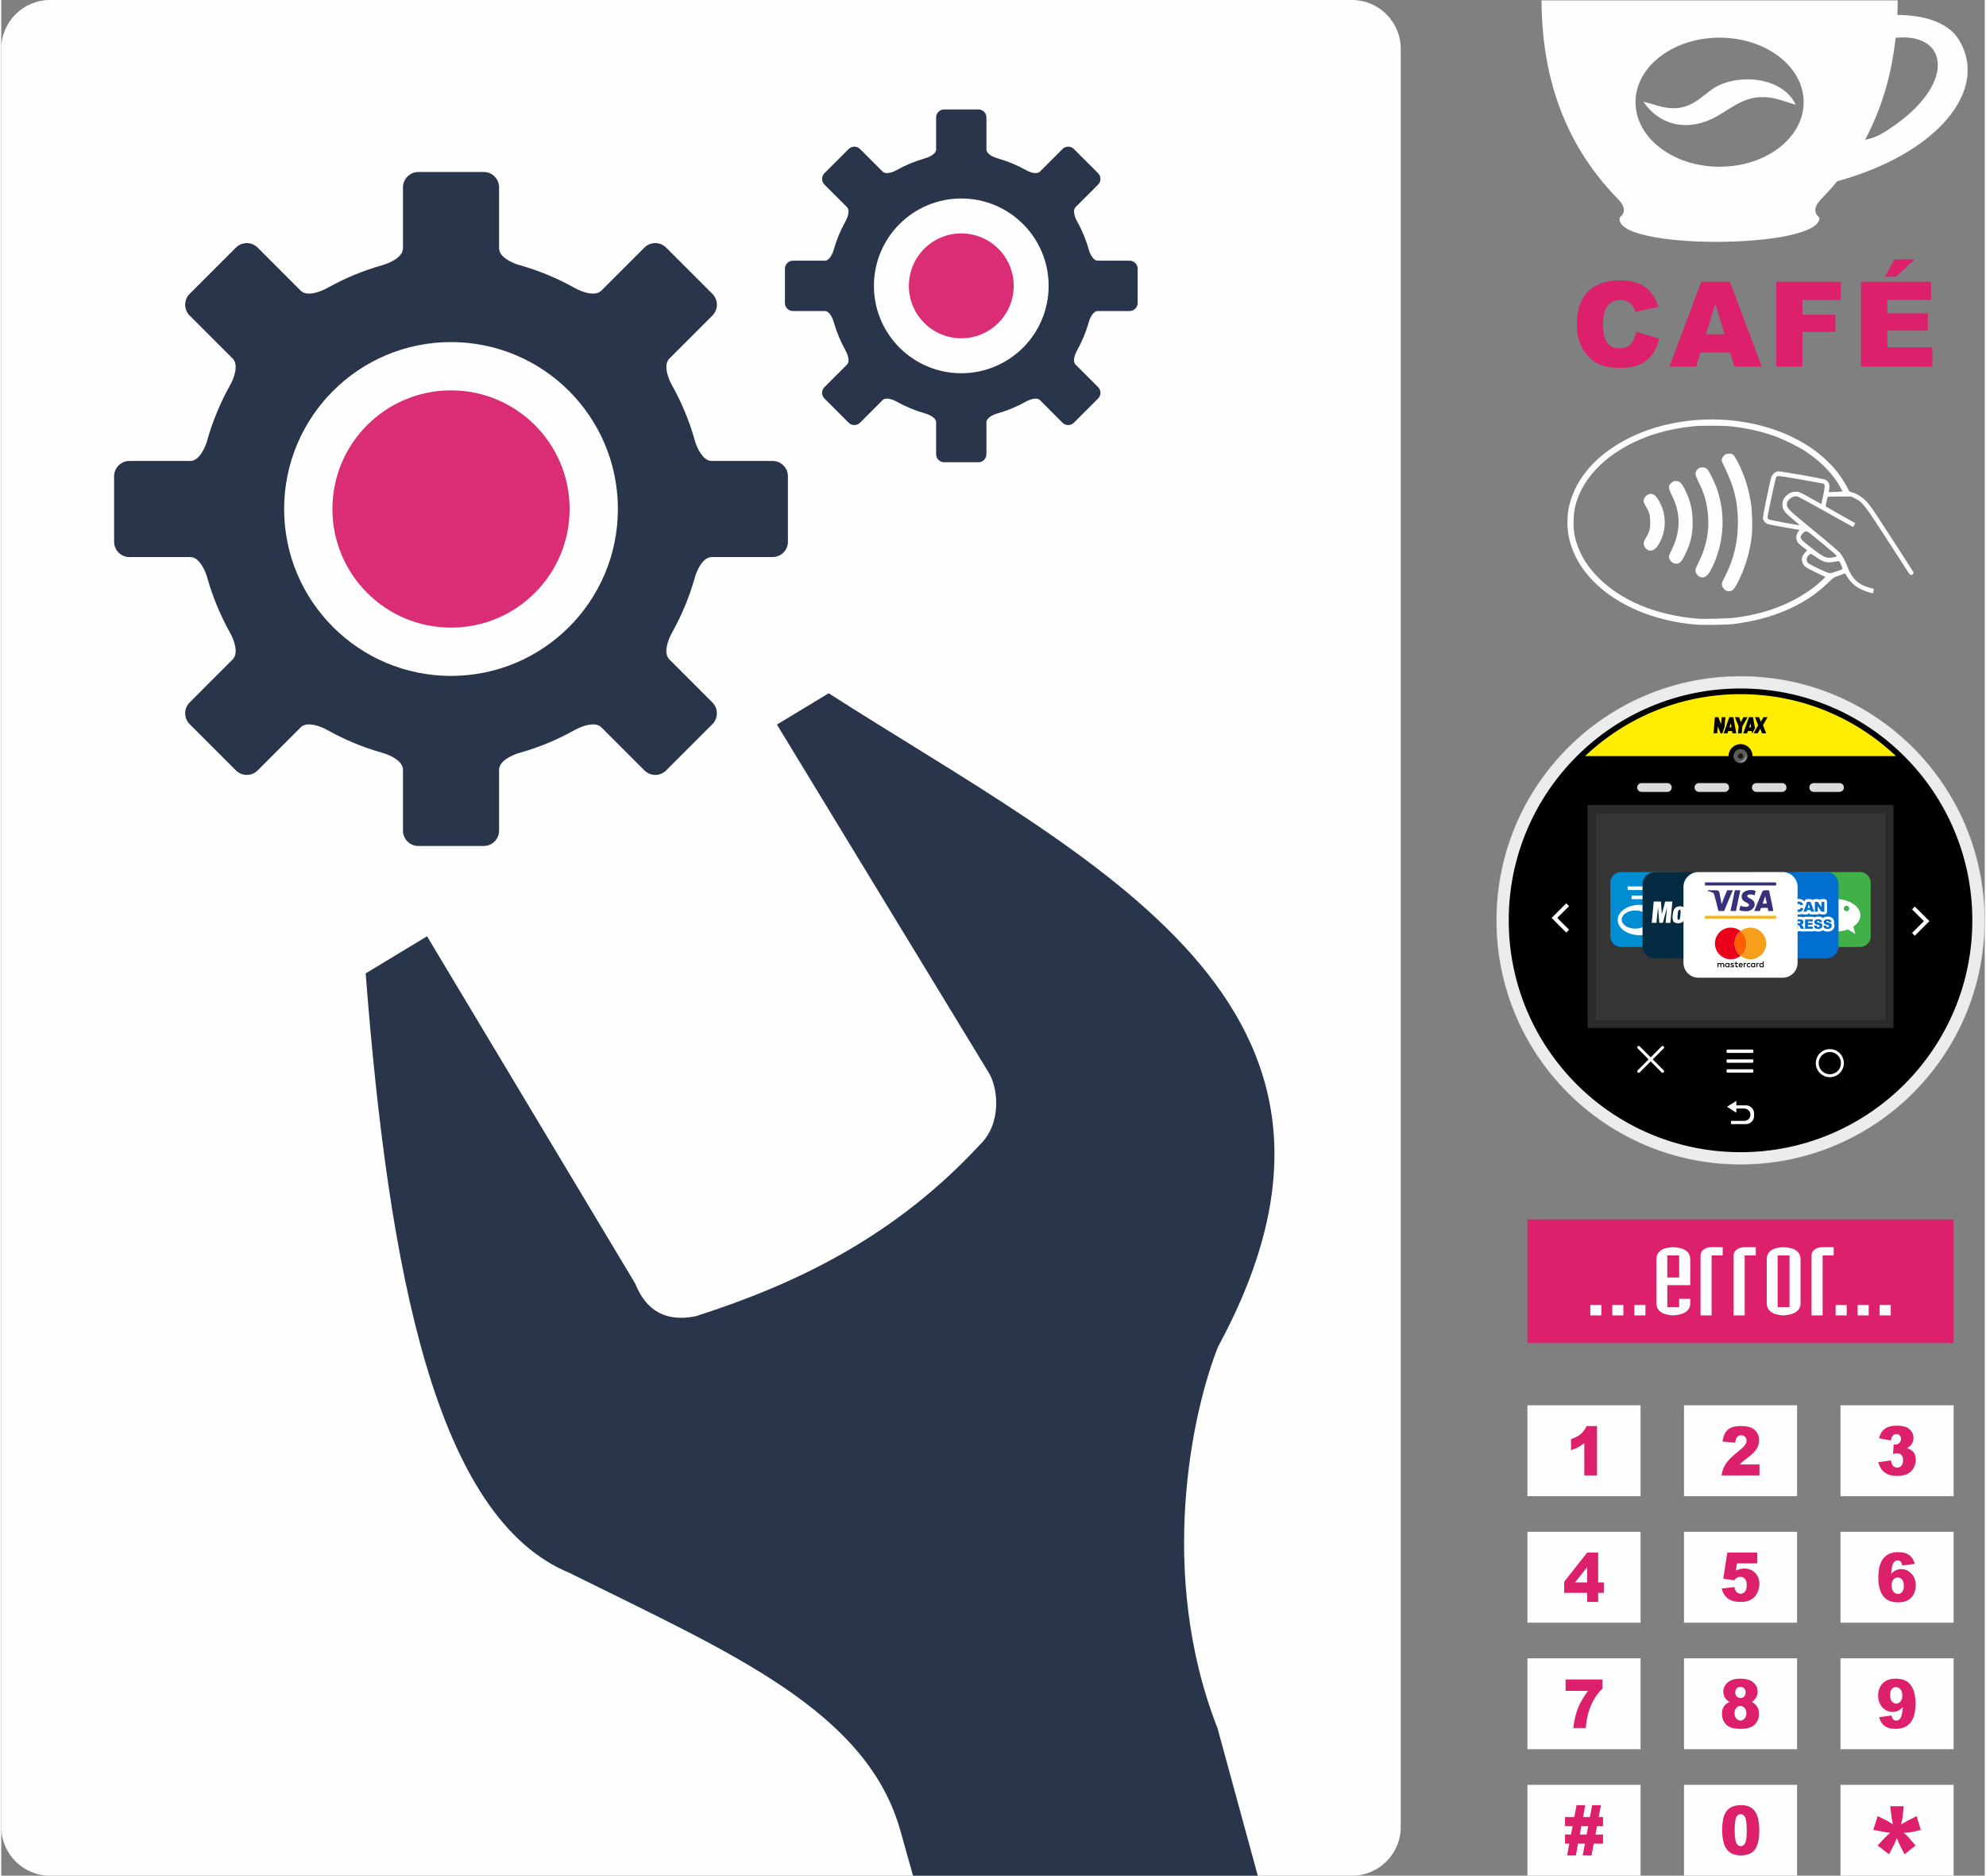 <?xml version="1.0" encoding="UTF-8"?>
<!DOCTYPE svg PUBLIC "-//W3C//DTD SVG 1.1//EN" "http://www.w3.org/Graphics/SVG/1.1/DTD/svg11.dtd">
<!-- Creator: CorelDRAW 2018 (64-Bit Version d’évaluation) -->
<svg xmlns="http://www.w3.org/2000/svg" xml:space="preserve" width="574px" height="542px" version="1.1" style="shape-rendering:geometricPrecision; text-rendering:geometricPrecision; image-rendering:optimizeQuality; fill-rule:evenodd; clip-rule:evenodd"
viewBox="0 0 579.32 547.72"
 xmlns:xlink="http://www.w3.org/1999/xlink">
 <rect x="0" y="0" width="579.32" height="547.72" fill="#808080" stroke="none"/>
 <defs>
  <style type="text/css">
   <![CDATA[
    .str1 {stroke:#2B2A29;stroke-width:2.39;stroke-miterlimit:22.926}
    .str0 {stroke:#BDBDBD;stroke-width:0.2;stroke-miterlimit:22.926}
    .fil0 {fill:none}
    .fil1 {fill:#FEFEFE}
    .fil9 {fill:black}
    .fil13 {fill:#008DD2}
    .fil17 {fill:#016FD0}
    .fil16 {fill:#052B43}
    .fil21 {fill:#1C1B17}
    .fil2 {fill:#28354A}
    .fil3 {fill:#28354A}
    .fil11 {fill:#363636}
    .fil25 {fill:#37307A}
    .fil15 {fill:#41B049}
    .fil20 {fill:#5B5B5B}
    .fil12 {fill:#D9DADA}
    .fil4 {fill:#DB2D75}
    .fil5 {fill:#DC206C}
    .fil23 {fill:#EB001B}
    .fil8 {fill:#EBECEC}
    .fil24 {fill:#F79E1B}
    .fil26 {fill:#F7B616}
    .fil22 {fill:#FF5F00}
    .fil14 {fill:white}
    .fil10 {fill:#FFED00}
    .fil6 {fill:#FEFEFE;fill-rule:nonzero}
    .fil19 {fill:#016FD0;fill-rule:nonzero}
    .fil7 {fill:#DC206C;fill-rule:nonzero}
    .fil18 {fill:white;fill-rule:nonzero}
   ]]>
  </style>
   <clipPath id="id0">
    <path d="M14.22 0l380.31 0c7.82,0 14.22,6.4 14.22,14.22l0 519.29c0,7.82 -6.4,14.21 -14.22,14.21l-380.31 0c-7.82,0 -14.22,-6.39 -14.22,-14.21l0 -519.29c0,-7.82 6.4,-14.22 14.22,-14.22z"/>
   </clipPath>
    <clipPath id="id1">
     <path d="M508 202.7c36.47,0 66.04,29.57 66.04,66.05 0,36.47 -29.57,66.04 -66.04,66.04 -36.48,0 -66.05,-29.57 -66.05,-66.04 0,-36.48 29.57,-66.05 66.05,-66.05z"/>
    </clipPath>
 </defs>
 <g id="Plan_x0020_1">
  <path class="fil0" d="M14.22 0l380.31 0c7.82,0 14.22,6.4 14.22,14.22l0 519.29c0,7.82 -6.4,14.21 -14.22,14.21l-380.31 0c-7.82,0 -14.22,-6.39 -14.22,-14.21l0 -519.29c0,-7.82 6.4,-14.22 14.22,-14.22z"/>
  <path id="1" class="fil1" d="M14.22 0l380.31 0c7.82,0 14.22,6.4 14.22,14.22l0 519.29c0,7.82 -6.4,14.21 -14.22,14.21l-380.31 0c-7.82,0 -14.22,-6.39 -14.22,-14.21l0 -519.29c0,-7.82 6.4,-14.22 14.22,-14.22z"/>
  <g style="clip-path:url(#id0)">
   <g id="_2090353542656">
    <path id="2" class="fil2" d="M241.66 202.44l-15.11 9.14 61.98 101.84c2.64,4.48 3.72,14.76 -2.78,20.94 -24.69,26.61 -53.18,40.48 -82.96,50 -8.52,1.72 -14.39,-1.46 -17.62,-9.52l-60.81 -101.44 -17.93 10.84c6.74,87.1 20.4,159.06 59.63,175.1 46.57,23.17 87.22,40.15 96.76,75.98l43.26 153.92c35.26,3.05 64.76,-10.31 89.06,-38.48l-39.9 -146.09c-17.72,-45.19 -7.38,-92.6 0.18,-111.48 54.21,-99.92 -36.53,-141.32 -113.76,-190.75z"/>
    <path class="fil3" d="M151.52 77.46c5.6,1.59 10.93,3.82 15.91,6.6l0.01 -0.01c2.02,1.18 6.01,2.64 7.82,0.83l12.6 -12.59c1.74,-1.74 4.58,-1.74 6.32,0l6.76 6.76 6.77 6.77c1.74,1.73 1.74,4.58 0,6.32l-12.6 12.59c-1.81,1.81 -0.34,5.81 0.83,7.83l-0.01 0c2.79,4.98 5.02,10.31 6.6,15.92l0 0c0.6,2.25 2.39,6.12 4.95,6.12l17.81 0c2.46,0 4.47,2.01 4.47,4.47l0 9.56 0 9.57c0,2.46 -2.01,4.47 -4.47,4.47l-17.81 0c-2.56,0 -4.35,3.86 -4.95,6.12l0 0c-1.58,5.6 -3.81,10.93 -6.6,15.91l0.01 0.01c-1.17,2.02 -2.64,6.01 -0.83,7.82l12.6 12.6c1.74,1.74 1.74,4.58 0,6.32l-6.77 6.76 -6.76 6.77c-1.74,1.73 -4.58,1.73 -6.32,0l-12.6 -12.6c-1.81,-1.81 -5.8,-0.34 -7.82,0.83l-0.01 -0.01c-4.98,2.79 -10.31,5.02 -15.91,6.6l0 0c-2.26,0.6 -6.12,2.4 -6.12,4.95l0 17.81c0,2.46 -2.01,4.47 -4.47,4.47l-9.57 0 -9.56 0c-2.46,0 -4.47,-2.01 -4.47,-4.47l0 -17.81c0,-2.55 -3.86,-4.35 -6.12,-4.95l0 0c-5.61,-1.58 -10.94,-3.81 -15.92,-6.6l0 0.01c-2.02,-1.17 -6.02,-2.64 -7.83,-0.83l-12.59 12.6c-1.74,1.73 -4.58,1.73 -6.32,0l-6.77 -6.77 -6.76 -6.76c-1.74,-1.74 -1.74,-4.58 0,-6.32l12.59 -12.6c1.81,-1.81 0.35,-5.8 -0.82,-7.82l0 -0.01c-2.78,-4.98 -5.01,-10.31 -6.6,-15.91l0 0c-0.6,-2.26 -2.39,-6.12 -4.95,-6.12l-17.81 0c-2.46,0 -4.47,-2.01 -4.47,-4.47l0 -9.57 0 -9.56c0,-2.46 2.01,-4.47 4.47,-4.47l17.81 0c2.56,0 4.35,-3.87 4.95,-6.12l0 0c1.59,-5.61 3.82,-10.94 6.6,-15.92l0 0c1.17,-2.02 2.63,-6.02 0.82,-7.83l-12.59 -12.59c-1.74,-1.74 -1.74,-4.59 0,-6.32l6.76 -6.77 6.77 -6.76c1.74,-1.74 4.58,-1.74 6.32,0l12.59 12.59c1.81,1.81 5.81,0.35 7.83,-0.83l0 0.01c4.98,-2.78 10.31,-5.01 15.92,-6.6l0 0c2.26,-0.6 6.12,-2.39 6.12,-4.95l0 -17.81c0,-2.46 2.01,-4.47 4.47,-4.47l9.56 0 9.57 0c2.46,0 4.47,2.01 4.47,4.47l0 17.81c0,2.56 3.86,4.35 6.12,4.95l0 0zm-20.16 22.43c26.92,0 48.74,21.82 48.74,48.74 0,26.92 -21.82,48.74 -48.74,48.74 -26.92,0 -48.74,-21.82 -48.74,-48.74 0,-26.92 21.82,-48.74 48.74,-48.74z"/>
    <path class="fil3" d="M290.95 46.22c2.93,0.83 5.72,1.99 8.33,3.45l0 0c1.06,0.61 3.15,1.38 4.1,0.43l6.59 -6.59c0.91,-0.91 2.4,-0.91 3.31,0l3.54 3.54 3.54 3.54c0.91,0.91 0.91,2.4 0,3.31l-6.59 6.59c-0.95,0.95 -0.18,3.04 0.43,4.1l0 0c1.46,2.61 2.62,5.4 3.45,8.33l0 0c0.32,1.18 1.26,3.21 2.59,3.2l9.33 0c1.29,0 2.34,1.06 2.34,2.34l0 5.01 0 5.01c0,1.29 -1.05,2.34 -2.34,2.34l-9.33 0c-1.33,0 -2.27,2.02 -2.59,3.2l0 0c-0.83,2.94 -1.99,5.73 -3.45,8.33l0 0.01c-0.61,1.05 -1.38,3.15 -0.43,4.09l6.59 6.6c0.91,0.91 0.91,2.4 0,3.31l-3.54 3.54 -3.54 3.54c-0.91,0.91 -2.4,0.91 -3.31,0l-6.59 -6.6c-0.95,-0.94 -3.04,-0.18 -4.1,0.44l0 -0.01c-2.61,1.46 -5.4,2.63 -8.33,3.46l0 0c-1.18,0.31 -3.21,1.25 -3.21,2.59l0 9.32c0,1.29 -1.05,2.34 -2.34,2.34l-5 0 -5.01 0c-1.29,0 -2.34,-1.05 -2.34,-2.34l0 -9.32c0,-1.34 -2.02,-2.28 -3.2,-2.59l0 0c-2.94,-0.83 -5.73,-2 -8.33,-3.46l-0.01 0.01c-1.05,-0.62 -3.15,-1.38 -4.09,-0.44l-6.6 6.6c-0.91,0.91 -2.4,0.91 -3.31,0l-3.54 -3.54 -3.54 -3.54c-0.91,-0.91 -0.91,-2.4 0,-3.31l6.6 -6.6c0.94,-0.94 0.18,-3.04 -0.44,-4.09l0.01 -0.01c-1.46,-2.6 -2.63,-5.39 -3.46,-8.33l0 0c-0.31,-1.18 -1.25,-3.2 -2.59,-3.2l-9.32 0c-1.29,0 -2.34,-1.05 -2.34,-2.34l0 -5.01 0 -5.01c0,-1.28 1.05,-2.34 2.34,-2.34l9.32 0c1.34,0.01 2.28,-2.02 2.59,-3.2l0 0c0.83,-2.93 2,-5.72 3.46,-8.33l-0.01 0c0.62,-1.06 1.38,-3.15 0.44,-4.1l-6.6 -6.59c-0.91,-0.91 -0.91,-2.4 0,-3.31l3.54 -3.54 3.54 -3.54c0.91,-0.91 2.4,-0.91 3.31,0l6.6 6.59c0.94,0.95 3.04,0.18 4.09,-0.43l0.01 0c2.6,-1.46 5.39,-2.62 8.33,-3.45l0 -0.01c1.18,-0.31 3.2,-1.25 3.2,-2.58l0 -9.33c0,-1.29 1.05,-2.34 2.34,-2.34l5.01 0 5 0c1.29,0 2.34,1.05 2.34,2.34l0 9.33c0,1.33 2.03,2.27 3.21,2.58l0 0.01zm-10.55 11.74c14.09,0 25.51,11.42 25.51,25.51 0,14.09 -11.42,25.52 -25.51,25.52 -14.09,0 -25.52,-11.43 -25.52,-25.52 0,-14.09 11.43,-25.51 25.52,-25.51z"/>
    <circle class="fil4" cx="131.36" cy="148.63" r="34.64"/>
    <circle class="fil4" cx="280.4" cy="83.47" r="15.31"/>
   </g>
  </g>
  <g id="_2090353543936">
   <rect class="fil5" x="445.76" y="356.1" width="124.46" height="36.08"/>
   <path class="fil6" d="M467.35 384.11l-3.23 0 0 -3.03 3.23 0 0 3.03zm6.43 0l-3.23 0 0 -3.03 3.23 0 0 3.03zm6.44 0l-3.24 0 0 -3.03 3.24 0 0 3.03zm13.09 -3.64c0,2.24 -1.7,3.45 -5.08,3.64 -3.21,-0.19 -4.81,-1.4 -4.81,-3.63l0 -12.68c0,-2.27 1.6,-3.47 4.81,-3.62 3.38,0.12 5.08,1.33 5.08,3.63l0 7.46 -6.7 0 0 6.41 3.46 0 0 -2.42 3.24 0 0 1.21zm-3.24 -7.42l0 -6.45 -3.46 0 0 6.45 3.46 0zm12.71 -6.45l-3.23 0 0 17.51 -3.23 0 0 -17.51c0,-0.78 0.36,-1.4 1.1,-1.86 0.62,-0.38 1.32,-0.56 2.13,-0.56l3.23 0 0 2.42zm9.67 0l-3.24 0 0 17.51 -3.23 0 0 -17.51c0,-0.78 0.37,-1.4 1.11,-1.86 0.62,-0.38 1.32,-0.56 2.12,-0.56l3.24 0 0 2.42zm13.08 13.88c0,2.23 -1.69,3.44 -5.07,3.63 -3.21,-0.19 -4.81,-1.4 -4.81,-3.63l0 -12.68c0,-2.27 1.6,-3.47 4.81,-3.62 3.38,0.12 5.07,1.33 5.07,3.62l0 12.68zm-3.23 1.2l0 -15.08 -3.46 0 0 15.08 3.46 0zm12.9 -15.08l-3.23 0 0 17.51 -3.24 0 0 -17.51c0,-0.78 0.37,-1.4 1.11,-1.86 0.62,-0.38 1.32,-0.56 2.13,-0.56l3.23 0 0 2.42zm3.8 17.51l-3.23 0 0 -3.03 3.23 0 0 3.03zm6.43 0l-3.23 0 0 -3.03 3.23 0 0 3.03zm6.44 0l-3.24 0 0 -3.03 3.24 0 0 3.03z"/>
   <g>
    <polygon class="fil1" points="445.76,410.36 478.8,410.36 478.8,436.9 445.76,436.9 "/>
    <polygon class="fil1" points="491.48,410.36 524.51,410.36 524.51,436.9 491.48,436.9 "/>
    <polygon class="fil1" points="537.19,410.36 570.23,410.36 570.23,436.9 537.19,436.9 "/>
   </g>
   <g>
    <polygon class="fil1" points="445.76,447.3 478.8,447.3 478.8,473.84 445.76,473.84 "/>
    <polygon class="fil1" points="491.48,447.3 524.51,447.3 524.51,473.84 491.48,473.84 "/>
    <polygon class="fil1" points="537.19,447.3 570.23,447.3 570.23,473.84 537.19,473.84 "/>
   </g>
   <g>
    <polygon class="fil1" points="445.76,484.24 478.8,484.24 478.8,510.78 445.76,510.78 "/>
    <polygon class="fil1" points="491.48,484.24 524.51,484.24 524.51,510.78 491.48,510.78 "/>
    <polygon class="fil1" points="537.19,484.24 570.23,484.24 570.23,510.78 537.19,510.78 "/>
   </g>
   <g>
    <polygon class="fil1" points="445.76,521.18 478.8,521.18 478.8,547.72 445.76,547.72 "/>
    <polygon class="fil1" points="491.48,521.18 524.51,521.18 524.51,547.72 491.48,547.72 "/>
    <polygon class="fil1" points="537.19,521.18 570.23,521.18 570.23,547.72 537.19,547.72 "/>
   </g>
   <path class="fil7" d="M466.08 416.42l0 14.42 -3.72 0 0 -9.43c-0.6,0.48 -1.19,0.88 -1.75,1.18 -0.57,0.3 -1.28,0.59 -2.12,0.86l0 -3.21c1.25,-0.43 2.22,-0.95 2.92,-1.56 0.69,-0.61 1.23,-1.36 1.63,-2.26l3.04 0z"/>
   <path class="fil7" d="M513.53 430.84l-11.07 0c0.13,-1.17 0.52,-2.26 1.16,-3.29 0.64,-1.03 1.84,-2.25 3.61,-3.65 1.08,-0.85 1.77,-1.5 2.08,-1.95 0.3,-0.45 0.45,-0.87 0.45,-1.27 0,-0.43 -0.15,-0.8 -0.44,-1.11 -0.3,-0.3 -0.68,-0.46 -1.13,-0.46 -0.47,0 -0.86,0.16 -1.16,0.48 -0.3,0.32 -0.5,0.88 -0.6,1.68l-3.69 -0.32c0.15,-1.11 0.41,-1.97 0.8,-2.6 0.38,-0.62 0.93,-1.1 1.63,-1.43 0.7,-0.33 1.68,-0.5 2.92,-0.5 1.29,0 2.3,0.16 3.02,0.48 0.72,0.31 1.29,0.79 1.7,1.45 0.41,0.66 0.62,1.39 0.62,2.2 0,0.86 -0.24,1.69 -0.71,2.48 -0.47,0.78 -1.33,1.65 -2.58,2.59 -0.75,0.55 -1.24,0.93 -1.49,1.15 -0.25,0.22 -0.54,0.51 -0.88,0.86l5.76 0 0 3.21z"/>
   <path class="fil7" d="M551.92 420.64l-3.48 -0.66c0.29,-1.19 0.84,-2.1 1.67,-2.73 0.82,-0.63 1.98,-0.95 3.48,-0.95 1.73,0 2.98,0.34 3.75,1.04 0.77,0.68 1.16,1.55 1.16,2.6 0,0.61 -0.16,1.16 -0.47,1.66 -0.31,0.49 -0.78,0.93 -1.41,1.3 0.51,0.13 0.9,0.29 1.17,0.48 0.44,0.29 0.78,0.67 1.02,1.14 0.25,0.48 0.37,1.04 0.37,1.7 0,0.82 -0.2,1.62 -0.6,2.37 -0.41,0.76 -0.99,1.34 -1.75,1.75 -0.76,0.41 -1.75,0.62 -2.99,0.62 -1.21,0 -2.16,-0.15 -2.85,-0.46 -0.7,-0.3 -1.27,-0.74 -1.72,-1.33 -0.45,-0.58 -0.8,-1.32 -1.04,-2.2l3.69 -0.53c0.15,0.8 0.37,1.35 0.67,1.66 0.31,0.31 0.69,0.46 1.16,0.46 0.49,0 0.9,-0.19 1.24,-0.58 0.32,-0.39 0.49,-0.9 0.49,-1.55 0,-0.66 -0.16,-1.16 -0.48,-1.53 -0.31,-0.36 -0.74,-0.54 -1.28,-0.54 -0.29,0 -0.69,0.08 -1.19,0.23l0.19 -2.81c0.2,0.03 0.36,0.05 0.47,0.05 0.48,0 0.88,-0.17 1.2,-0.49 0.31,-0.33 0.48,-0.72 0.48,-1.17 0,-0.43 -0.12,-0.77 -0.36,-1.03 -0.24,-0.25 -0.57,-0.38 -0.99,-0.38 -0.43,0 -0.78,0.14 -1.05,0.42 -0.27,0.27 -0.45,0.76 -0.55,1.46z"/>
   <path class="fil7" d="M463.2 465.13l-6.71 0 0 -3.24 6.71 -8.53 3.21 0 0 8.72 1.66 0 0 3.05 -1.66 0 0 2.65 -3.21 0 0 -2.65zm0 -3.05l0 -4.48 -3.54 4.48 3.54 0z"/>
   <path class="fil7" d="M504.13 453.36l8.75 0 0 3.15 -5.93 0 -0.31 2.12c0.41,-0.2 0.81,-0.36 1.21,-0.46 0.4,-0.1 0.8,-0.15 1.19,-0.15 1.33,0 2.4,0.43 3.23,1.28 0.82,0.86 1.23,1.94 1.23,3.24 0,0.92 -0.21,1.79 -0.63,2.64 -0.43,0.84 -1.03,1.49 -1.81,1.93 -0.78,0.45 -1.78,0.67 -3,0.67 -0.87,0 -1.62,-0.09 -2.25,-0.27 -0.62,-0.17 -1.15,-0.44 -1.59,-0.79 -0.43,-0.35 -0.79,-0.75 -1.06,-1.19 -0.27,-0.45 -0.49,-1 -0.68,-1.67l3.73 -0.44c0.09,0.64 0.3,1.13 0.63,1.47 0.33,0.33 0.73,0.49 1.18,0.49 0.52,0 0.94,-0.21 1.28,-0.62 0.33,-0.42 0.5,-1.04 0.5,-1.86 0,-0.85 -0.17,-1.46 -0.51,-1.86 -0.33,-0.39 -0.78,-0.59 -1.34,-0.59 -0.36,0 -0.7,0.09 -1.03,0.28 -0.25,0.14 -0.52,0.38 -0.82,0.74l-3.14 -0.49 1.17 -7.62z"/>
   <path class="fil7" d="M558.9 456.66l-3.67 0.48c-0.1,-0.54 -0.26,-0.92 -0.48,-1.14 -0.23,-0.23 -0.51,-0.34 -0.84,-0.34 -0.6,0 -1.06,0.32 -1.39,0.96 -0.24,0.47 -0.42,1.46 -0.53,2.98 0.44,-0.48 0.89,-0.84 1.35,-1.06 0.47,-0.23 1,-0.35 1.61,-0.35 1.18,0 2.18,0.46 3,1.36 0.82,0.9 1.22,2.05 1.22,3.43 0,0.94 -0.2,1.79 -0.62,2.57 -0.41,0.77 -0.98,1.36 -1.71,1.75 -0.74,0.4 -1.66,0.6 -2.76,0.6 -1.33,0 -2.39,-0.24 -3.2,-0.73 -0.8,-0.48 -1.44,-1.25 -1.92,-2.31 -0.48,-1.06 -0.72,-2.46 -0.72,-4.21 0,-2.56 0.51,-4.43 1.51,-5.63 1.01,-1.18 2.41,-1.78 4.2,-1.78 1.05,0 1.88,0.13 2.5,0.39 0.61,0.26 1.12,0.65 1.52,1.14 0.41,0.51 0.71,1.14 0.93,1.89zm-6.79 6.32c0,0.77 0.18,1.37 0.54,1.81 0.37,0.44 0.81,0.65 1.33,0.65 0.49,0 0.9,-0.2 1.22,-0.59 0.33,-0.39 0.49,-0.98 0.49,-1.76 0,-0.8 -0.17,-1.41 -0.51,-1.83 -0.34,-0.42 -0.76,-0.63 -1.26,-0.63 -0.51,0 -0.94,0.21 -1.29,0.61 -0.35,0.41 -0.52,0.99 -0.52,1.74z"/>
   <path class="fil7" d="M456.9 490.42l10.76 0 0 2.66c-0.93,0.9 -1.71,1.88 -2.34,2.93 -0.76,1.28 -1.36,2.7 -1.8,4.27 -0.35,1.21 -0.59,2.66 -0.71,4.32l-3.67 0c0.29,-2.31 0.75,-4.25 1.37,-5.82 0.62,-1.57 1.6,-3.25 2.94,-5.03l-6.55 0 0 -3.33z"/>
   <path class="fil7" d="M504.79 496.98c-0.58,-0.33 -1,-0.7 -1.26,-1.11 -0.37,-0.55 -0.55,-1.19 -0.55,-1.91 0,-1.18 0.52,-2.15 1.57,-2.91 0.81,-0.58 1.89,-0.87 3.23,-0.87 1.78,0 3.09,0.36 3.93,1.08 0.85,0.73 1.28,1.64 1.28,2.73 0,0.64 -0.17,1.23 -0.51,1.79 -0.26,0.41 -0.66,0.81 -1.2,1.2 0.71,0.36 1.25,0.85 1.6,1.46 0.36,0.6 0.53,1.27 0.53,2.01 0,0.71 -0.15,1.37 -0.45,1.99 -0.31,0.61 -0.68,1.09 -1.13,1.42 -0.44,0.34 -0.99,0.58 -1.65,0.74 -0.66,0.16 -1.36,0.24 -2.11,0.24 -1.41,0 -2.48,-0.18 -3.23,-0.53 -0.74,-0.36 -1.3,-0.88 -1.68,-1.57 -0.39,-0.69 -0.58,-1.46 -0.58,-2.31 0,-0.83 0.18,-1.54 0.54,-2.11 0.36,-0.58 0.92,-1.03 1.67,-1.34zm1.66 -2.79c0,0.49 0.14,0.89 0.43,1.19 0.29,0.3 0.67,0.45 1.15,0.45 0.42,0 0.77,-0.15 1.04,-0.45 0.28,-0.3 0.41,-0.68 0.41,-1.15 0,-0.49 -0.14,-0.89 -0.42,-1.19 -0.29,-0.31 -0.65,-0.46 -1.09,-0.46 -0.45,0 -0.82,0.15 -1.1,0.45 -0.28,0.3 -0.42,0.69 -0.42,1.16zm-0.21 6.1c0,0.63 0.18,1.14 0.54,1.54 0.35,0.39 0.76,0.59 1.22,0.59 0.44,0 0.83,-0.2 1.18,-0.6 0.35,-0.4 0.53,-0.92 0.53,-1.54 0,-0.62 -0.18,-1.14 -0.53,-1.53 -0.35,-0.4 -0.76,-0.61 -1.23,-0.61 -0.46,0 -0.85,0.2 -1.19,0.59 -0.35,0.38 -0.52,0.91 -0.52,1.56z"/>
   <path class="fil7" d="M548.46 501.43l3.66 -0.49c0.1,0.54 0.26,0.92 0.49,1.15 0.23,0.22 0.51,0.33 0.84,0.33 0.6,0 1.06,-0.31 1.39,-0.95 0.24,-0.47 0.42,-1.47 0.54,-2.99 -0.44,0.49 -0.89,0.84 -1.35,1.07 -0.47,0.22 -1.01,0.34 -1.62,0.34 -1.18,0 -2.19,-0.46 -3.01,-1.36 -0.81,-0.9 -1.22,-2.04 -1.22,-3.42 0,-0.94 0.2,-1.8 0.62,-2.58 0.42,-0.77 0.99,-1.36 1.72,-1.75 0.73,-0.4 1.65,-0.6 2.75,-0.6 1.33,0 2.39,0.25 3.19,0.73 0.81,0.49 1.45,1.26 1.93,2.32 0.48,1.06 0.72,2.46 0.72,4.2 0,2.56 -0.51,4.43 -1.51,5.63 -1.01,1.18 -2.41,1.78 -4.2,1.78 -1.05,0 -1.88,-0.13 -2.49,-0.39 -0.61,-0.26 -1.12,-0.64 -1.52,-1.14 -0.41,-0.5 -0.72,-1.13 -0.93,-1.88zm6.79 -6.33c0,-0.77 -0.18,-1.37 -0.55,-1.81 -0.36,-0.43 -0.8,-0.65 -1.32,-0.65 -0.49,0 -0.89,0.2 -1.22,0.59 -0.32,0.39 -0.48,0.98 -0.48,1.77 0,0.79 0.17,1.4 0.5,1.82 0.33,0.42 0.76,0.63 1.26,0.63 0.51,0 0.95,-0.2 1.29,-0.61 0.35,-0.41 0.52,-0.99 0.52,-1.74z"/>
   <path class="fil7" d="M502.64 534.39c0,-2.69 0.45,-4.58 1.36,-5.65 0.91,-1.08 2.29,-1.62 4.15,-1.62 0.89,0 1.62,0.12 2.2,0.36 0.57,0.23 1.04,0.54 1.4,0.91 0.36,0.38 0.65,0.78 0.85,1.19 0.21,0.42 0.38,0.9 0.51,1.46 0.24,1.05 0.37,2.16 0.37,3.31 0,2.57 -0.41,4.45 -1.22,5.64 -0.82,1.19 -2.22,1.79 -4.21,1.79 -1.11,0 -2.02,-0.19 -2.7,-0.57 -0.69,-0.38 -1.26,-0.94 -1.7,-1.68 -0.32,-0.52 -0.56,-1.23 -0.74,-2.14 -0.18,-0.9 -0.27,-1.9 -0.27,-3zm3.65 0.01c0,1.8 0.15,3.04 0.45,3.7 0.3,0.66 0.73,0.99 1.3,0.99 0.37,0 0.69,-0.14 0.97,-0.42 0.27,-0.28 0.47,-0.73 0.6,-1.33 0.13,-0.61 0.2,-1.56 0.2,-2.84 0,-1.88 -0.15,-3.14 -0.45,-3.79 -0.3,-0.65 -0.74,-0.97 -1.34,-0.97 -0.61,0 -1.05,0.33 -1.32,0.99 -0.27,0.66 -0.41,1.88 -0.41,3.67z"/>
   <path class="fil7" d="M458.48 535.7l0.46 -2.44 -2.21 0 0 -2.67 2.71 0 0.65 -3.47 2.55 0 -0.64 3.47 2 0 0.65 -3.47 2.57 0 -0.65 3.47 1.26 0 0 2.67 -1.76 0 -0.46 2.44 2.22 0 0 2.67 -2.72 0 -0.63 3.41 -2.58 0 0.64 -3.41 -2 0 -0.64 3.41 -2.55 0 0.63 -3.41 -1.25 0 0 -2.67 1.75 0zm2.56 0l2 0 0.46 -2.44 -2 0 -0.46 2.44z"/>
   <path class="fil7" d="M551.71 527.43l3.96 0 -0.32 2.89c-0.08,0.71 -0.22,1.51 -0.45,2.4 0.45,-0.24 0.75,-0.41 0.89,-0.5 0.51,-0.3 0.89,-0.5 1.15,-0.63l2.49 -1.27 1.23 4.05 -2.75 0.62c-0.5,0.09 -1.25,0.17 -2.24,0.21 0.67,0.56 1.2,1.07 1.59,1.53l1.86 2.16 -3.22 2.58 -1.32 -2.58c-0.19,-0.37 -0.51,-1.09 -0.93,-2.16 -0.47,1.17 -0.78,1.89 -0.94,2.16l-1.35 2.58 -3.32 -2.58 2.01 -2.16c0.57,-0.61 1.12,-1.12 1.66,-1.53 -0.55,-0.06 -1.28,-0.17 -2.17,-0.35l-2.79 -0.48 1.29 -4.05 2.5 1.21c0.26,0.13 0.92,0.53 1.96,1.19 -0.23,-1.08 -0.38,-1.87 -0.43,-2.4l-0.36 -2.89z"/>
  </g>
  <path id="path2828" class="fil1" d="M494.84 182.38c-12.05,-1.05 -22.68,-5.52 -29.61,-12.44 -3.94,-3.95 -6.34,-8.22 -7.42,-13.26 -0.49,-2.3 -0.49,-6.1 0.01,-8.42 1.5,-7.01 6.03,-13.14 13.16,-17.81 16.27,-10.67 41.19,-10.62 57.3,0.12 2.14,1.43 3.53,2.56 5.46,4.47 2.45,2.41 4.16,4.81 5.98,8.33 0.06,0.13 0.39,0.3 0.73,0.37 1.15,0.24 2.67,1.13 3.9,2.27 0.95,0.89 1.69,1.86 3.5,4.61 1.84,2.77 10.13,15.57 10.63,16.41 0.2,0.32 -0.19,0.85 -0.63,0.85 -0.31,0 -0.53,-0.21 -0.98,-0.93 -0.33,-0.51 -2.44,-3.79 -4.7,-7.29 -8.01,-12.39 -8.44,-12.97 -10.67,-14.08l-1.17 -0.59 -3.44 0c-3.44,0 -3.44,0 -3.53,0.36 -0.45,1.99 -0.54,2.47 -0.44,2.56 0.07,0.06 2.02,1.17 4.34,2.47l4.23 2.37 -0.27 0.55c-0.14,0.31 -0.31,0.56 -0.37,0.56 -0.06,0 -3.61,-1.97 -7.9,-4.38 -4.28,-2.4 -8.04,-4.44 -8.35,-4.52 -1.21,-0.34 -3.09,1.01 -3.09,2.22 0,1.24 0.37,1.6 7.9,7.76 4.7,3.85 7.38,6.16 7.79,6.71 0.75,0.99 1.5,2.45 2.2,4.26 1.23,3.17 3.22,4.94 6.48,5.76l1.07 0.27 -0.09 0.59c-0.04,0.32 -0.11,0.62 -0.15,0.66 -0.14,0.16 -2.3,-0.53 -3.55,-1.13 -1.96,-0.95 -3.31,-2.29 -4.63,-4.62 -0.01,-0.01 -0.78,0.25 -1.71,0.59 -1.65,0.6 -1.72,0.65 -3.28,2.17 -6.64,6.48 -16.16,10.62 -27.66,12.03 -1.87,0.23 -9.06,0.33 -11.04,0.15l0 0zm11.44 -1.99c5.28,-0.7 9.37,-1.75 13.65,-3.5 4.49,-1.84 8.73,-4.48 11.7,-7.3l1.17 -1.11 -2.95 -1.4c-3.14,-1.5 -3.45,-1.75 -3.85,-3.1 -0.25,-0.84 0.03,-1.74 0.84,-2.61l0.62 -0.68 -1.36 -1.04c-1.08,-0.82 -1.42,-1.18 -1.63,-1.72 -0.33,-0.88 -0.21,-1.83 0.33,-2.6l0.42 -0.58 -4.31 -0.76c-2.37,-0.42 -4.58,-0.84 -4.91,-0.93 -0.65,-0.2 -1.31,-0.93 -1.48,-1.65 -0.09,-0.39 2.02,-10.7 2.5,-12.17 0.21,-0.66 1.11,-1.46 1.79,-1.59 0.71,-0.13 13.42,2.1 14.05,2.47 1,0.59 1.32,1.53 1,2.98l-0.13 0.6 0.7 0c0.39,0 1.3,-0.05 2.03,-0.1l1.33 -0.11 -0.66 -1.22c-1.99,-3.71 -5.6,-7.45 -10.06,-10.41 -2.07,-1.38 -6.51,-3.57 -9.18,-4.53 -3.8,-1.36 -8.4,-2.37 -12.82,-2.84 -2.42,-0.25 -8.77,-0.24 -11.12,0.01 -5.64,0.61 -10.76,1.89 -15.23,3.8 -10.37,4.42 -17.33,11.73 -19.12,20.08 -0.46,2.18 -0.5,5.99 -0.07,7.97 0.94,4.39 3,8.18 6.35,11.71 6.83,7.2 17.26,11.61 29.76,12.61 1.68,0.14 8.94,-0.06 10.64,-0.28zm-2.28 -7.85c-0.65,-0.19 -1.3,-0.96 -1.44,-1.69 -0.09,-0.48 0.02,-0.81 0.71,-2.13 2.76,-5.35 3.96,-10.26 3.96,-16.24 0,-5.76 -1.06,-10.25 -3.71,-15.63 -0.56,-1.16 -1.03,-2.23 -1.03,-2.39 0,-0.57 0.48,-1.4 1,-1.72 0.71,-0.45 1.9,-0.37 2.48,0.17 0.21,0.2 0.78,1.14 1.26,2.08 1.89,3.71 3.19,7.78 3.83,12.02 0.39,2.62 0.47,7.59 0.15,9.99 -0.58,4.43 -1.75,8.38 -3.62,12.25 -1.13,2.34 -1.84,3.3 -2.44,3.3 -0.11,0 -0.31,0.03 -0.43,0.07 -0.12,0.04 -0.44,0 -0.72,-0.08l0 0zm-7.69 -4.03c-0.99,-0.28 -1.71,-1.5 -1.42,-2.41 0.07,-0.22 0.54,-1.23 1.04,-2.25 2.11,-4.32 2.99,-8.94 2.56,-13.49 -0.35,-3.73 -1.02,-6.08 -2.71,-9.53 -1.13,-2.31 -1.18,-2.67 -0.52,-3.6 0.62,-0.88 2.18,-1.02 3,-0.27 0.57,0.52 2.34,4.21 3.02,6.3 2.25,6.91 1.91,14.33 -0.98,21.13 -1.48,3.47 -2.52,4.55 -3.99,4.12zm-7.93 -4.08c-0.62,-0.27 -1.14,-0.92 -1.28,-1.57 -0.09,-0.4 0.06,-0.84 0.78,-2.31 2.67,-5.39 2.7,-10.59 0.09,-15.85 -1.14,-2.32 -1.17,-2.78 -0.2,-3.69 0.48,-0.45 0.68,-0.53 1.35,-0.53 1.13,0 1.71,0.56 2.71,2.63 1.55,3.17 2.18,5.93 2.18,9.46 -0.01,3.62 -0.6,6.11 -2.25,9.46 -0.95,1.92 -1.42,2.43 -2.36,2.56 -0.29,0.03 -0.75,-0.03 -1.02,-0.16l0 0zm-7.4 -3.8c-0.49,-0.2 -1.04,-0.86 -1.21,-1.43 -0.18,-0.64 -0.03,-1.15 0.7,-2.34 0.93,-1.54 1.15,-2.37 1.15,-4.38 0,-2 -0.22,-2.83 -1.15,-4.37 -0.32,-0.52 -0.64,-1.14 -0.71,-1.38 -0.3,-1.02 0.54,-2.26 1.68,-2.47 0.96,-0.18 1.62,0.25 2.5,1.63 2.56,3.99 2.56,9.33 0,13.29 -0.9,1.4 -1.91,1.89 -2.96,1.45l0 0zm55.13 6.21c0.86,-0.31 1.6,-0.6 1.65,-0.65 0.05,-0.04 -0.12,-0.59 -0.37,-1.21 -0.51,-1.28 -0.43,-1.24 -2.25,-0.9 -1.97,0.38 -3.11,0.05 -5.27,-1.54 -0.58,-0.43 -1.19,-0.79 -1.34,-0.79 -0.15,0 -0.49,0.23 -0.75,0.5 -0.55,0.6 -0.63,1.52 -0.18,2.07 0.39,0.47 5.8,3.05 6.44,3.06 0.28,0.01 1.22,-0.24 2.07,-0.54l0 0zm-0.85 -4.14c0.8,-0.16 0.89,-0.22 0.75,-0.47 -0.15,-0.29 -7.63,-6.5 -8.28,-6.88 -0.53,-0.31 -0.97,-0.24 -1.41,0.24 -1.3,1.39 -1.15,1.68 2.22,4.26 4.05,3.11 4.49,3.3 6.72,2.85zm-10.04 -9.4c0,-0.04 -0.85,-0.77 -1.88,-1.62 -2.57,-2.11 -3.12,-2.9 -3.12,-4.46 0,-1.3 0.87,-2.56 2.27,-3.28 0.7,-0.36 1.93,-0.48 2.63,-0.24 0.5,0.16 2.73,1.37 5.83,3.15l0.65 0.37 0.54 -2.55c0.55,-2.61 0.56,-3.29 0.05,-3.45 -0.15,-0.05 -3.14,-0.59 -6.63,-1.21 -6.21,-1.09 -6.88,-1.16 -7.17,-0.69 -0.16,0.25 -2.52,11.19 -2.52,11.65 0,0.24 0.12,0.53 0.27,0.65 0.14,0.12 2.15,0.55 4.47,0.97 4.47,0.8 4.61,0.82 4.61,0.71z"/>
  <path class="fil1" d="M553.79 4.37c6.76,0.01 14.59,1.65 18.03,7.32 8.86,14.57 -6.28,33.2 -35.6,41.24 -1.39,1.7 -2.89,3.38 -4.47,5.01 -2.05,2.02 -2.71,3.92 -0.72,5.56 0.77,9.31 -60.57,9.68 -58.3,0 1.99,-1.64 1.33,-3.54 -0.72,-5.56 -15.77,-16.24 -22.03,-35.92 -22.14,-57.83l52.01 0 52.01 0c0,1.43 -0.04,2.85 -0.1,4.26zm-9.43 36.44c1.79,-0.32 3.56,-0.96 5.14,-1.92 14.04,-8.5 18.24,-18.29 15.16,-23.75 -1.7,-3.01 -5.64,-4.69 -11.37,-4.1 -1.15,10.59 -3.98,20.56 -8.93,29.77zm-17.93 -10.97c0,10.41 -10.99,18.85 -24.56,18.85 -13.56,0 -24.55,-8.44 -24.55,-18.85 0,-10.4 10.99,-18.84 24.55,-18.84 13.57,0 24.56,8.44 24.56,18.84zm-46.79 -0.11c4.9,7.12 13.29,8.84 21.46,4.23 5.13,-2.9 9.24,-7.08 17.41,-5.1l5.6 1.71c-3.7,-7.73 -15.1,-8.95 -22.2,-5.77 -5.09,2.28 -7.97,8.47 -16.88,6.39 -1.87,-0.44 -3.76,-1.16 -5.39,-1.46z"/>
  <path class="fil7" d="M477.56 96.89l6.7 2.03c-0.45,1.87 -1.16,3.44 -2.13,4.7 -0.97,1.26 -2.17,2.21 -3.61,2.85 -1.43,0.64 -3.25,0.96 -5.47,0.96 -2.69,0 -4.89,-0.39 -6.6,-1.17 -1.7,-0.78 -3.17,-2.16 -4.41,-4.12 -1.23,-1.96 -1.85,-4.49 -1.85,-7.55 0,-4.08 1.08,-7.23 3.26,-9.43 2.18,-2.19 5.26,-3.29 9.24,-3.29 3.12,0 5.57,0.63 7.35,1.89 1.78,1.26 3.11,3.19 3.98,5.81l-6.74 1.49c-0.24,-0.75 -0.48,-1.3 -0.74,-1.64 -0.43,-0.58 -0.96,-1.03 -1.57,-1.34 -0.63,-0.32 -1.32,-0.48 -2.08,-0.48 -1.74,0 -3.07,0.7 -3.99,2.09 -0.7,1.03 -1.05,2.65 -1.05,4.85 0,2.75 0.42,4.62 1.25,5.64 0.83,1.01 2,1.52 3.51,1.52 1.47,0 2.57,-0.41 3.32,-1.24 0.75,-0.81 1.29,-2.01 1.63,-3.57zm27.38 6.05l-8.66 0 -1.24 4.07 -7.8 0 9.31 -24.72 8.36 0 9.27 24.72 -8 0 -1.24 -4.07zm-1.62 -5.35l-2.7 -8.89 -2.71 8.89 5.41 0zm15.09 -15.3l18.89 0 0 5.31 -11.23 0 0 4.32 9.61 0 0 5.01 -9.61 0 0 10.08 -7.66 0 0 -24.72zm24.78 0l20.45 0 0 5.28 -12.78 0 0 3.94 11.84 0 0 5.04 -11.84 0 0 4.87 13.16 0 0 5.59 -20.83 0 0 -24.72zm9.77 -6.53l5.91 0 -5.46 5.04 -3.28 0 2.83 -5.04z"/>
  <g id="_2090353560608">
   <g>
    <path class="fil0 str0" d="M508 197.52c39.33,0 71.22,31.89 71.22,71.23 0,39.33 -31.89,71.22 -71.22,71.22 -39.34,0 -71.23,-31.89 -71.23,-71.22 0,-39.34 31.89,-71.23 71.23,-71.23z"/>
    <path id="1" class="fil8" d="M508 197.52c39.33,0 71.22,31.89 71.22,71.23 0,39.33 -31.89,71.22 -71.22,71.22 -39.34,0 -71.23,-31.89 -71.23,-71.22 0,-39.34 31.89,-71.23 71.23,-71.23z"/>
   </g>
   <path class="fil9" d="M508 201.04c37.39,0 67.7,30.31 67.7,67.71 0,37.39 -30.31,67.7 -67.7,67.7 -37.4,0 -67.71,-30.31 -67.71,-67.7 0,-37.4 30.31,-67.71 67.71,-67.71z"/>
   <g>
   </g>
   <g style="clip-path:url(#id1)">
    <g>
     <path class="fil10" d="M450.9 187.66l119.78 0 0 33.13 -59.18 0 0 0c0,-1.94 -1.57,-3.5 -3.5,-3.5 -1.94,0 -3.5,1.56 -3.5,3.5l0 0 -53.6 0 0 -33.13z"/>
    </g>
   </g>
   <path class="fil0" d="M508 202.7c36.47,0 66.04,29.57 66.04,66.05 0,36.47 -29.57,66.04 -66.04,66.04 -36.48,0 -66.05,-29.57 -66.05,-66.04 0,-36.48 29.57,-66.05 66.05,-66.05z"/>
   <polygon class="fil11 str1" points="464.52,236.27 551.48,236.27 551.48,299 464.52,299 "/>
   <g>
    <path class="fil12" d="M479.1 228.66l7.51 0c0.71,0 1.29,0.58 1.29,1.29l0 0c0,0.71 -0.58,1.3 -1.29,1.3l-7.51 0c-0.71,0 -1.29,-0.59 -1.29,-1.3l0 0c0,-0.71 0.58,-1.29 1.29,-1.29z"/>
    <path class="fil12" d="M495.86 228.66l7.51 0c0.71,0 1.29,0.58 1.29,1.29l0 0c0,0.71 -0.58,1.3 -1.29,1.3l-7.51 0c-0.71,0 -1.29,-0.59 -1.29,-1.3l0 0c0,-0.71 0.58,-1.29 1.29,-1.29z"/>
    <path class="fil12" d="M512.62 228.66l7.51 0c0.71,0 1.29,0.58 1.29,1.29l0 0c0,0.71 -0.58,1.3 -1.29,1.3l-7.51 0c-0.71,0 -1.29,-0.59 -1.29,-1.3l0 0c0,-0.71 0.58,-1.29 1.29,-1.29z"/>
    <path class="fil12" d="M529.39 228.66l7.5 0c0.71,0 1.3,0.58 1.3,1.29l0 0c0,0.71 -0.59,1.3 -1.3,1.3l-7.5 0c-0.72,0 -1.3,-0.59 -1.3,-1.3l0 0c0,-0.71 0.58,-1.29 1.3,-1.29z"/>
   </g>
   <path class="fil13" d="M473.06 254.65l17.47 0c1.7,0 3.08,1.38 3.08,3.08l0 15.7c0,1.7 -1.38,3.09 -3.08,3.09l-17.47 0c-1.69,0 -3.08,-1.39 -3.08,-3.09l0 -15.7c0,-1.7 1.39,-3.08 3.08,-3.08z"/>
   <path class="fil14" d="M475.01 258.85l8.1 0 0 1.04 -8.1 0 0 -1.04zm3.53 5.36c3.55,0 6.43,1.98 6.43,4.44 0,2.45 -2.88,4.43 -6.43,4.43 -3.55,0 -6.43,-1.98 -6.43,-4.43 0,-2.46 2.88,-4.44 6.43,-4.44zm-1.26 1.65c2.22,0 4.01,1.19 4.01,2.66 0,1.46 -1.79,2.65 -4.01,2.65 -2.21,0 -4.01,-1.19 -4.01,-2.65 0,-1.47 1.8,-2.66 4.01,-2.66zm-1.11 -4.34l6.94 0 0 1.03 -6.94 0 0 -1.03z"/>
   <path class="fil15" d="M542.93 254.65l-17.47 0c-1.69,0 -3.08,1.38 -3.08,3.08l0 15.7c0,1.7 1.39,3.09 3.08,3.09l17.47 0c1.69,0 3.08,-1.39 3.08,-3.09l0 -15.7c0,-1.7 -1.39,-3.08 -3.08,-3.08z"/>
   <path class="fil14" d="M535.66 262.51c4.05,0 7.33,2.14 7.33,4.77 0,1.27 -0.77,2.43 -2.02,3.28l0.55 2.16 -2.19 -1.32c-1.08,0.4 -2.33,0.64 -3.67,0.64 -4.06,0 -7.34,-2.13 -7.34,-4.76 0,-2.63 3.28,-4.77 7.34,-4.77zm3.29 1.97c0.44,0 0.8,0.36 0.8,0.8 0,0.45 -0.36,0.81 -0.8,0.81 -0.44,0 -0.8,-0.36 -0.8,-0.81 0,-0.44 0.36,-0.8 0.8,-0.8z"/>
   <path class="fil16" d="M482.93 254.65l20.15 0c1.96,0 3.56,1.6 3.56,3.55l0 18.12c0,1.96 -1.6,3.56 -3.56,3.56l-20.15 0c-1.96,0 -3.56,-1.6 -3.56,-3.56l0 -18.12c0,-1.95 1.6,-3.55 3.56,-3.55z"/>
   <g>
    <path class="fil14" d="M482.06 269.47l1.37 0.01 0.46 -4.59 0.37 4.58 1.04 0.01 1.22 -4.55 -0.4 4.55 1.38 0 0.59 -6.23 -2.12 0c-0.08,0.39 -0.84,3.45 -0.98,3.62l-0.24 -3.62 -2.11 0 -0.58 6.22z"/>
    <path class="fil14" d="M496.22 264.77c0.21,1.05 0.37,2.23 0.55,3.31 0.06,0.4 0.26,1.3 0.21,1.67 -0.07,0.66 -0.92,0.28 -1.45,0.44l-0.08 1.08c2.36,-0.04 2.48,0.28 3.29,-2.28 0.23,-0.73 0.44,-1.39 0.68,-2.12 0.42,-1.3 0.17,-0.67 -0.24,-2.09l-0.56 0 -0.71 3.08c-0.07,-0.31 -0.16,-2.62 -0.17,-3.08l-1.52 -0.01z"/>
    <path class="fil14" d="M493.83 265.27l0.04 -0.5 -1.43 0 -0.46 4.71 1.48 0 0.3 -3.18c0.06,-0.42 0.17,-0.56 0.6,-0.45 0.23,0.43 -0.16,2.97 -0.2,3.63l1.47 0c0.11,-1.19 0.29,-2.45 0.35,-3.63 0.08,-1.66 -1.58,-1.27 -1.96,-0.84 -0.07,0.07 -0.13,0.21 -0.19,0.26z"/>
    <path class="fil14" d="M490.03 265.69c0.64,-0.3 0.44,0.99 0.41,1.35 -0.04,0.45 -0.03,1.4 -0.39,1.53 -0.64,0.23 -0.47,-0.93 -0.43,-1.33 0.05,-0.46 0.05,-1.38 0.41,-1.55zm-0.17 -1.01c-1.32,0.23 -1.56,1.28 -1.7,2.7 -0.07,0.67 -0.02,1.45 0.35,1.83 0.34,0.35 1.12,0.46 1.75,0.35 1.26,-0.21 1.54,-1.3 1.67,-2.68 0.07,-0.66 0.05,-1.43 -0.33,-1.81 -0.37,-0.36 -1.07,-0.5 -1.74,-0.39z"/>
    <path class="fil14" d="M499.25 269.48l1.44 0 0.71 -1.38 0.38 1.37 1.46 0.01c-0.11,-0.45 -0.94,-2.25 -0.87,-2.5 0.07,-0.24 1.13,-1.83 1.26,-2.19l-1.48 -0.01c-0.07,0.2 -0.48,1.03 -0.62,1.2l-0.31 -1.2 -1.47 -0.01c0.12,0.41 0.32,0.84 0.48,1.26 0.51,1.29 0.55,0.75 -0.34,2.32 -0.17,0.3 -0.54,0.83 -0.64,1.13z"/>
   </g>
   <g>
    <path class="fil17" d="M533.06 254.65l-20.15 0c-1.96,0 -3.56,1.6 -3.56,3.55l0 18.12c0,1.96 1.6,3.56 3.56,3.56l20.15 0c1.96,0 3.56,-1.6 3.56,-3.56l0 -18.12c0,-1.95 -1.6,-3.55 -3.56,-3.55z"/>
    <g id="_2090353572992">
     <path class="fil18" d="M510.81 266.66c-0.14,0.22 -0.39,0.35 -0.65,0.35l0 0 -0.91 0c-0.43,0 -0.78,-0.35 -0.78,-0.78 0,-0.12 0.02,-0.23 0.07,-0.33l1.07 -2.84c0.12,-0.32 0.42,-0.51 0.73,-0.51l0 0 0.98 0c0.26,0 0.48,0.12 0.63,0.31 0.14,-0.19 0.37,-0.31 0.62,-0.31l1.19 0c0.16,0 0.32,0.05 0.45,0.14 0.13,-0.09 0.28,-0.14 0.45,-0.14l1.17 0c0.08,0 0.16,0.01 0.23,0.03 0.08,-0.02 0.15,-0.03 0.23,-0.03l2.4 0c0.08,0 0.15,0.01 0.22,0.03 0.06,-0.02 0.14,-0.03 0.21,-0.03l1.49 0c0.16,0 0.31,0.01 0.46,0.02 0.16,0.02 0.3,0.05 0.42,0.09 0.03,0.01 0.05,0.01 0.07,0.02 0.04,0.02 0.08,0.04 0.12,0.05 0.13,-0.11 0.31,-0.18 0.51,-0.18l0.89 0c0.25,0 0.47,0.11 0.61,0.29 0.13,-0.08 0.26,-0.15 0.41,-0.2 0.26,-0.09 0.55,-0.14 0.88,-0.14 0.24,0 0.46,0.03 0.68,0.08 0.24,0.06 0.45,0.16 0.63,0.28l0.03 0.03c0.13,0.09 0.24,0.2 0.34,0.33l0.06 -0.16c0.12,-0.32 0.42,-0.51 0.73,-0.51l0 0 0.99 0c0.26,0 0.49,0.12 0.63,0.32 0.14,-0.2 0.37,-0.32 0.63,-0.32l0.84 0c0.21,0 0.4,0.08 0.54,0.22 0.14,-0.14 0.34,-0.22 0.55,-0.22l0.84 0c0.44,0 0.79,0.35 0.79,0.78l0 2.9c0,0.43 -0.35,0.78 -0.79,0.78l-0.84 0c-0.21,0 -0.4,-0.08 -0.54,-0.22 -0.14,0.14 -0.33,0.22 -0.54,0.22l-0.85 0c-0.03,0 -0.07,0 -0.1,0 -0.03,0 -0.05,0 -0.08,0l0 0 -0.94 0c-0.27,0 -0.51,-0.14 -0.65,-0.35 -0.14,0.22 -0.39,0.35 -0.65,0.35l0 0 -0.92 0c-0.15,0 -0.29,-0.04 -0.41,-0.12 -0.14,0.06 -0.29,0.1 -0.44,0.13 -0.16,0.03 -0.32,0.04 -0.49,0.04 -0.2,0 -0.39,-0.01 -0.57,-0.05 -0.19,-0.03 -0.37,-0.08 -0.53,-0.16 -0.02,-0.01 -0.04,-0.02 -0.06,-0.03 -0.06,-0.03 -0.11,-0.06 -0.17,-0.1 -0.14,0.18 -0.36,0.29 -0.61,0.29l-0.89 0c-0.04,0 -0.08,0 -0.11,-0.01 -0.04,0.01 -0.07,0.01 -0.11,0.01l-1.01 0c-0.18,0 -0.34,-0.06 -0.47,-0.15 -0.13,0.09 -0.29,0.15 -0.47,0.15l-0.9 0c-0.07,0 -0.13,-0.01 -0.19,-0.02 -0.06,0.01 -0.13,0.02 -0.19,0.02l-2.45 0c-0.08,0 -0.15,-0.01 -0.23,-0.03 -0.07,0.02 -0.15,0.03 -0.23,0.03l-0.73 0c-0.1,0 -0.2,-0.02 -0.28,-0.05 -0.09,0.03 -0.19,0.05 -0.29,0.05l-0.66 0c-0.1,0 -0.19,-0.02 -0.28,-0.05 -0.09,0.03 -0.18,0.05 -0.28,0.05l-0.74 0c-0.03,0 -0.06,0 -0.09,0 -0.03,0 -0.05,0 -0.07,0l0 0 -0.94 0c-0.27,0 -0.52,-0.14 -0.66,-0.35z"/>
     <path class="fil19" d="M511.32 265.75l-1.01 0 -0.15 0.48 -0.91 0 1.09 -2.9 0.98 0 1.09 2.9 -0.94 0 -0.15 -0.48zm-0.19 -0.63l-0.31 -1.04 -0.32 1.04 0.63 0zm1.44 -1.79l1.19 0 0.45 1.76 0.45 -1.76 1.17 0 0 2.9 -0.73 0 0 -2.21 -0.57 2.21 -0.66 0 -0.56 -2.21 0 2.21 -0.74 0 0 -2.9zm3.72 0l2.4 0 0 0.62 -1.5 0 0 0.46 1.39 0 0 0.59 -1.39 0 0 0.57 1.55 0 0 0.66 -2.45 0 0 -2.9zm2.83 2.9l0 -2.9 1.49 0c0.28,0 0.49,0.02 0.64,0.07 0.14,0.05 0.26,0.14 0.35,0.26 0.09,0.13 0.14,0.29 0.14,0.48 0,0.16 -0.04,0.3 -0.11,0.41 -0.06,0.12 -0.16,0.21 -0.28,0.29 -0.08,0.04 -0.18,0.08 -0.31,0.11 0.1,0.04 0.18,0.07 0.23,0.11 0.03,0.02 0.08,0.07 0.14,0.15 0.06,0.08 0.11,0.14 0.13,0.18l0.43 0.84 -1.01 0 -0.48 -0.88c-0.06,-0.12 -0.11,-0.19 -0.16,-0.23 -0.07,-0.04 -0.14,-0.06 -0.22,-0.06l-0.08 0 0 1.17 -0.9 0zm0.9 -1.72l0.38 0c0.04,0 0.12,-0.02 0.24,-0.04 0.06,-0.01 0.1,-0.04 0.14,-0.09 0.04,-0.05 0.06,-0.11 0.06,-0.17 0,-0.1 -0.03,-0.17 -0.09,-0.22 -0.06,-0.05 -0.17,-0.07 -0.34,-0.07l-0.39 0 0 0.59zm2.17 -1.18l0.89 0 0 2.9 -0.89 0 0 -2.9zm3.36 1.71l0.78 0.24c-0.05,0.22 -0.13,0.4 -0.25,0.55 -0.11,0.15 -0.25,0.26 -0.42,0.33 -0.17,0.08 -0.38,0.12 -0.64,0.12 -0.32,0 -0.58,-0.05 -0.78,-0.14 -0.2,-0.09 -0.37,-0.25 -0.51,-0.48 -0.15,-0.23 -0.22,-0.53 -0.22,-0.89 0,-0.48 0.13,-0.85 0.38,-1.1 0.26,-0.26 0.62,-0.39 1.09,-0.39 0.36,0 0.65,0.07 0.86,0.22 0.21,0.15 0.36,0.38 0.46,0.68l-0.79 0.18c-0.02,-0.09 -0.05,-0.15 -0.08,-0.19 -0.05,-0.07 -0.12,-0.12 -0.19,-0.16 -0.07,-0.04 -0.15,-0.06 -0.24,-0.06 -0.2,0 -0.36,0.09 -0.47,0.25 -0.08,0.12 -0.12,0.31 -0.12,0.57 0,0.32 0.05,0.54 0.14,0.66 0.1,0.12 0.24,0.18 0.42,0.18 0.17,0 0.3,-0.05 0.39,-0.15 0.08,-0.09 0.15,-0.23 0.19,-0.42zm2.89 0.71l-1.02 0 -0.14 0.48 -0.92 0 1.09 -2.9 0.99 0 1.08 2.9 -0.94 0 -0.14 -0.48zm-0.19 -0.63l-0.32 -1.04 -0.32 1.04 0.64 0zm1.45 -1.79l0.84 0 1.09 1.6 0 -1.6 0.84 0 0 2.9 -0.84 0 -1.08 -1.59 0 1.59 -0.85 0 0 -2.9z"/>
     <path class="fil18" d="M515.43 267.7l2.25 0c0.06,0 0.11,0 0.16,0.01 0.05,-0.01 0.1,-0.01 0.15,-0.01l0 0 0.93 0c0.18,0 0.35,0.06 0.48,0.16 0.13,-0.11 0.3,-0.16 0.47,-0.16l0 0 0.92 0c0.06,0 0.11,0 0.17,0.01 0.05,-0.01 0.11,-0.01 0.17,-0.01l1.4 0c0.23,0 0.45,0.03 0.64,0.09 0.03,0.01 0.05,0.02 0.08,0.03 0.05,0.02 0.1,0.04 0.14,0.06 0.14,-0.12 0.31,-0.18 0.5,-0.18l1.4 0c0.16,0 0.3,0 0.43,0.02 0.16,0.02 0.3,0.04 0.42,0.08 0.02,0.01 0.04,0.02 0.07,0.03 0.04,0.02 0.08,0.03 0.12,0.05 0.14,-0.11 0.31,-0.18 0.51,-0.18l2.25 0c0.19,0 0.37,0.07 0.51,0.18 0.04,-0.02 0.08,-0.04 0.12,-0.06 0.14,-0.06 0.3,-0.1 0.48,-0.13 0.16,-0.03 0.33,-0.04 0.5,-0.04 0.23,0 0.44,0.02 0.64,0.07 0.23,0.06 0.44,0.15 0.61,0.27 0.02,0.01 0.04,0.03 0.05,0.05l0.05 0.03 0.02 -0.01c0.12,-0.1 0.25,-0.17 0.39,-0.24 0.15,-0.06 0.31,-0.1 0.48,-0.13 0.17,-0.03 0.33,-0.04 0.51,-0.04 0.23,0 0.44,0.02 0.64,0.07 0.23,0.06 0.43,0.15 0.6,0.27 0.02,0.01 0.04,0.03 0.06,0.05 0.17,0.13 0.3,0.29 0.4,0.47 0.1,0.19 0.16,0.41 0.19,0.64 0.02,0.16 -0.01,0.31 -0.08,0.45 0.05,0.09 0.09,0.19 0.12,0.3 0.04,0.13 0.06,0.27 0.06,0.41 0,0.16 -0.03,0.32 -0.07,0.48 -0.05,0.15 -0.12,0.29 -0.21,0.43l-0.03 0.05c-0.09,0.12 -0.19,0.23 -0.3,0.32 -0.12,0.1 -0.26,0.19 -0.41,0.26l0 0c-0.15,0.06 -0.3,0.11 -0.48,0.14 -0.15,0.02 -0.32,0.04 -0.49,0.04 -0.3,0 -0.56,-0.03 -0.8,-0.1 -0.24,-0.07 -0.44,-0.17 -0.61,-0.3 -0.11,0.08 -0.23,0.16 -0.37,0.22l0 0c-0.14,0.06 -0.3,0.11 -0.47,0.14 -0.16,0.02 -0.32,0.04 -0.5,0.04 -0.29,0 -0.56,-0.03 -0.79,-0.1 -0.11,-0.03 -0.21,-0.07 -0.3,-0.11 -0.13,0.1 -0.3,0.16 -0.48,0.16l-2.29 0c-0.05,0 -0.09,0 -0.14,-0.01 -0.04,0.01 -0.09,0.01 -0.13,0.01l-0.95 0c-0.16,0 -0.32,-0.05 -0.44,-0.13 -0.13,0.08 -0.28,0.13 -0.44,0.13l-0.85 0c-0.43,0 -0.78,-0.35 -0.78,-0.78l0 -0.32c-0.11,0.04 -0.23,0.06 -0.35,0.08l0 0.24c0,0.43 -0.35,0.78 -0.78,0.78l-0.85 0c-0.05,0 -0.09,0 -0.14,-0.01 -0.04,0.01 -0.08,0.01 -0.12,0.01l0 0 -0.95 0c-0.21,0 -0.4,-0.08 -0.54,-0.21 -0.14,0.14 -0.34,0.21 -0.53,0.21l-0.94 0c-0.03,0 -0.06,0 -0.09,0 -0.03,0 -0.06,0 -0.09,0l-2.3 0c-0.43,0 -0.78,-0.35 -0.78,-0.78l0 -2.72c0,-0.44 0.35,-0.78 0.78,-0.78z"/>
     <path class="fil19" d="M515.43 268.48l2.25 0 0 0.58 -1.4 0 0 0.43 1.3 0 0 0.56 -1.3 0 0 0.53 1.45 0 0 0.62 -2.3 0 0 -2.72zm2.56 0l0.93 0 0.48 0.84 0.47 -0.84 0.92 0 -0.85 1.32 0.93 1.4 -0.95 0 -0.53 -0.87 -0.54 0.87 -0.94 0 0.94 -1.42 -0.86 -1.3zm3.14 0l1.4 0c0.31,0 0.53,0.07 0.69,0.22 0.15,0.14 0.22,0.35 0.22,0.61 0,0.28 -0.08,0.5 -0.25,0.65 -0.16,0.15 -0.41,0.23 -0.75,0.23l-0.46 0 0 1.01 -0.85 0 0 -2.72zm0.85 1.16l0.2 0c0.17,0 0.28,-0.03 0.35,-0.08 0.06,-0.06 0.1,-0.13 0.1,-0.22 0,-0.09 -0.03,-0.16 -0.09,-0.22 -0.06,-0.06 -0.16,-0.09 -0.32,-0.09l-0.24 0 0 0.61zm1.91 1.56l0 -2.72 1.4 0c0.26,0 0.46,0.02 0.6,0.06 0.14,0.05 0.25,0.13 0.33,0.25 0.09,0.12 0.13,0.27 0.13,0.45 0,0.15 -0.03,0.28 -0.1,0.39 -0.06,0.11 -0.15,0.19 -0.26,0.26 -0.08,0.05 -0.17,0.08 -0.3,0.11 0.1,0.03 0.17,0.07 0.22,0.1 0.03,0.02 0.07,0.07 0.13,0.14 0.06,0.08 0.1,0.13 0.12,0.17l0.41 0.79 -0.95 0 -0.45 -0.83c-0.06,-0.11 -0.11,-0.18 -0.15,-0.21 -0.06,-0.04 -0.13,-0.06 -0.21,-0.06l-0.07 0 0 1.1 -0.85 0zm0.85 -1.62l0.35 0c0.04,0 0.11,-0.01 0.23,-0.03 0.05,-0.01 0.1,-0.04 0.13,-0.09 0.04,-0.05 0.06,-0.1 0.06,-0.16 0,-0.08 -0.03,-0.15 -0.09,-0.2 -0.05,-0.05 -0.16,-0.07 -0.31,-0.07l-0.37 0 0 0.55zm2.1 -1.1l2.25 0 0 0.58 -1.41 0 0 0.43 1.31 0 0 0.56 -1.31 0 0 0.53 1.45 0 0 0.62 -2.29 0 0 -2.72zm2.6 1.82l0.8 -0.05c0.02,0.13 0.05,0.23 0.1,0.3 0.09,0.11 0.21,0.16 0.38,0.16 0.12,0 0.21,-0.03 0.27,-0.08 0.07,-0.06 0.1,-0.13 0.1,-0.2 0,-0.07 -0.03,-0.13 -0.09,-0.19 -0.06,-0.06 -0.21,-0.11 -0.43,-0.16 -0.37,-0.08 -0.63,-0.19 -0.79,-0.33 -0.16,-0.14 -0.24,-0.31 -0.24,-0.52 0,-0.14 0.04,-0.27 0.13,-0.4 0.08,-0.12 0.2,-0.22 0.36,-0.29 0.16,-0.07 0.39,-0.11 0.67,-0.11 0.35,0 0.61,0.07 0.79,0.2 0.19,0.13 0.3,0.33 0.33,0.62l-0.79 0.04c-0.02,-0.12 -0.07,-0.21 -0.13,-0.27 -0.07,-0.05 -0.16,-0.08 -0.28,-0.08 -0.1,0 -0.17,0.02 -0.22,0.06 -0.05,0.04 -0.08,0.09 -0.08,0.15 0,0.04 0.02,0.08 0.06,0.12 0.04,0.03 0.14,0.07 0.28,0.1 0.37,0.08 0.63,0.16 0.79,0.24 0.16,0.08 0.28,0.18 0.35,0.3 0.07,0.12 0.11,0.25 0.11,0.4 0,0.18 -0.05,0.34 -0.15,0.49 -0.09,0.14 -0.23,0.26 -0.4,0.33 -0.17,0.08 -0.39,0.12 -0.66,0.12 -0.46,0 -0.78,-0.09 -0.96,-0.27 -0.18,-0.18 -0.28,-0.41 -0.3,-0.68zm2.75 0l0.79 -0.05c0.02,0.13 0.06,0.23 0.11,0.3 0.09,0.11 0.21,0.16 0.37,0.16 0.12,0 0.21,-0.03 0.28,-0.08 0.06,-0.06 0.1,-0.13 0.1,-0.2 0,-0.07 -0.03,-0.13 -0.1,-0.19 -0.06,-0.06 -0.2,-0.11 -0.42,-0.16 -0.37,-0.08 -0.64,-0.19 -0.79,-0.33 -0.16,-0.14 -0.24,-0.31 -0.24,-0.52 0,-0.14 0.04,-0.27 0.12,-0.4 0.08,-0.12 0.2,-0.22 0.37,-0.29 0.16,-0.07 0.38,-0.11 0.67,-0.11 0.34,0 0.61,0.07 0.79,0.2 0.18,0.13 0.29,0.33 0.33,0.62l-0.79 0.04c-0.03,-0.12 -0.07,-0.21 -0.14,-0.27 -0.06,-0.05 -0.16,-0.08 -0.28,-0.08 -0.09,0 -0.17,0.02 -0.22,0.06 -0.05,0.04 -0.07,0.09 -0.07,0.15 0,0.04 0.02,0.08 0.06,0.12 0.04,0.03 0.13,0.07 0.28,0.1 0.37,0.08 0.63,0.16 0.79,0.24 0.16,0.08 0.27,0.18 0.35,0.3 0.07,0.12 0.1,0.25 0.1,0.4 0,0.18 -0.04,0.34 -0.14,0.49 -0.1,0.14 -0.23,0.26 -0.41,0.33 -0.17,0.08 -0.39,0.12 -0.65,0.12 -0.46,0 -0.78,-0.09 -0.96,-0.27 -0.18,-0.18 -0.28,-0.41 -0.3,-0.68z"/>
    </g>
   </g>
   <path class="fil14" d="M495.68 254.65l24.64 0c2.39,0 4.34,1.95 4.34,4.34l0 22.16c0,2.39 -1.95,4.35 -4.34,4.35l-24.64 0c-2.39,0 -4.35,-1.96 -4.35,-4.35l0 -22.16c0,-2.39 1.96,-4.34 4.35,-4.34z"/>
   <g>
    <g id="_2090353571200">
     <polygon class="fil14" points="457.09,263.78 457.91,264.6 454.46,268.04 457.91,271.49 457.09,272.31 453.64,268.86 452.83,268.04 453.64,267.23 "/>
     <polygon class="fil14" points="558.9,273.24 558.09,272.43 561.54,268.98 558.09,265.53 558.9,264.72 562.35,268.16 563.17,268.98 562.35,269.79 "/>
    </g>
    <g id="_2090353566208">
     <g>
      <path class="fil14" d="M511.74 306.75l0 0.43c0,0.15 -0.12,0.28 -0.28,0.28l-7.27 0c-0.15,0 -0.28,-0.13 -0.28,-0.28l0 -0.43c0,-0.16 0.13,-0.28 0.28,-0.28l7.27 0c0.16,0 0.28,0.12 0.28,0.28z"/>
      <path class="fil14" d="M511.74 309.63l0 0.43c0,0.15 -0.12,0.28 -0.28,0.28l-7.27 0c-0.15,0 -0.28,-0.13 -0.28,-0.28l0 -0.43c0,-0.16 0.13,-0.28 0.28,-0.28l7.27 0c0.16,0 0.28,0.12 0.28,0.28z"/>
      <path class="fil14" d="M511.74 312.51l0 0.43c0,0.15 -0.12,0.28 -0.28,0.28l-7.27 0c-0.15,0 -0.28,-0.13 -0.28,-0.28l0 -0.43c0,-0.16 0.13,-0.28 0.28,-0.28l7.27 0c0.16,0 0.28,0.12 0.28,0.28z"/>
     </g>
     <path class="fil14" d="M534.08 306.35c2.26,0 4.09,1.83 4.09,4.09 0,2.26 -1.83,4.1 -4.09,4.1 -2.26,0 -4.1,-1.84 -4.1,-4.1 0,-2.26 1.84,-4.09 4.1,-4.09zm0 0.84c1.79,0 3.25,1.46 3.25,3.25 0,1.8 -1.46,3.25 -3.25,3.25 -1.8,0 -3.26,-1.45 -3.26,-3.25 0,-1.79 1.46,-3.25 3.26,-3.25z"/>
     <path class="fil14" d="M478.55 305.55l3.2 3.19 3.19 -3.19c0.17,-0.17 0.44,-0.17 0.6,0l0 0c0.17,0.17 0.17,0.44 0,0.6l-3.19 3.2 3.19 3.19c0.17,0.17 0.17,0.44 0,0.6l0 0c-0.16,0.17 -0.43,0.17 -0.6,0l-3.19 -3.19 -3.2 3.19c-0.16,0.17 -0.43,0.17 -0.6,0l0 0c-0.17,-0.16 -0.17,-0.43 0,-0.6l3.19 -3.19 -3.19 -3.2c-0.17,-0.16 -0.17,-0.43 0,-0.6l0 0c0.17,-0.17 0.44,-0.17 0.6,0z"/>
    </g>
    <path class="fil14" d="M506.77 322.77l2.8 0c1.31,0 2.38,1.07 2.38,2.38l0 0.72c0,1.31 -1.07,2.38 -2.38,2.38l-4.35 0 0 -0.94 3.87 0c0.99,0 1.8,-0.81 1.8,-1.8l0 0c0,-0.99 -0.81,-1.8 -1.8,-1.8l-2.32 0 0 1.2 -2.73 -1.73 2.73 -1.71 0 1.3z"/>
   </g>
   <g>
    <path class="fil9" d="M500.1 214.13c0.28,0 0.55,0 0.82,0l0.23 0c0.02,0 0.03,-0.02 0.03,-0.04 0.03,-0.23 0.05,-0.69 0.08,-0.87 0.02,-0.13 0.01,-0.26 0.03,-0.39l0.06 -0.77c0.02,0.03 0.04,0.08 0.05,0.12l0.35 0.91c0.07,0.18 0.14,0.34 0.21,0.52l0.14 0.39c0.02,0.05 0.04,0.08 0.05,0.13l0.52 0c0,-0.05 0.02,-0.08 0.04,-0.12l0.32 -0.91c0.03,-0.08 0.06,-0.17 0.09,-0.26l0.18 -0.51c0.04,-0.1 0.04,-0.21 0.05,-0.32 0.05,-0.64 0.12,-1.3 0.16,-1.94 0.01,-0.1 0.03,-0.22 0.04,-0.32 0.01,-0.11 0.02,-0.23 0.02,-0.33l-1.08 0 -0.04 0.5c-0.04,0.27 -0.05,0.78 -0.09,1.02l-0.06 0.52 -0.39 -1.01c-0.05,-0.12 -0.39,-1 -0.39,-1.03l-1.01 0 -0.16 1.76c-0.02,0.16 -0.04,0.54 -0.06,0.73l-0.04 0.45c-0.02,0.2 -0.03,0.39 -0.05,0.59l-0.1 1.18z"/>
    <path class="fil9" d="M505.15 211.21l0.02 0.06c0,0.02 0,0.05 0.01,0.08l0.13 0.89c0,0.04 0.02,0.11 0.02,0.16l-0.55 0 0.18 -0.59c0.03,-0.1 0.18,-0.54 0.19,-0.6zm-2.1 2.92l1.12 0c0.01,-0.05 0.04,-0.1 0.05,-0.16 0.03,-0.07 0.17,-0.44 0.17,-0.49l1.13 0c0,0.05 0.02,0.12 0.02,0.17l0.09 0.48 1.12 0 -0.22 -1.17c-0.03,-0.2 -0.07,-0.39 -0.1,-0.59 -0.1,-0.58 -0.22,-1.19 -0.32,-1.77l-0.21 -1.18 -1.18 0c-0.01,0.05 -0.03,0.09 -0.05,0.14l-0.15 0.44c-0.07,0.2 -0.15,0.39 -0.21,0.59 -0.1,0.28 -0.22,0.6 -0.32,0.88l-0.2 0.59c-0.02,0.06 -0.04,0.1 -0.06,0.15 -0.02,0.06 -0.03,0.1 -0.05,0.15 -0.02,0.05 -0.03,0.09 -0.05,0.15 -0.02,0.05 -0.03,0.09 -0.05,0.14l-0.37 1.03c-0.04,0.11 -0.12,0.37 -0.16,0.45z"/>
    <path class="fil9" d="M515.89 209.42l-1.2 0c-0.02,0.05 -0.33,0.6 -0.38,0.67l-0.35 0.62c-0.01,0.02 -0.01,0.01 -0.01,0.03 -0.02,0.02 -0.01,0 -0.02,0.02 -0.01,-0.06 -0.04,-0.11 -0.06,-0.17l-0.47 -1.17 -1.19 0 0.86 2.18c0.08,0.23 0.1,0.1 -0.09,0.44 -0.02,0.05 -0.05,0.09 -0.07,0.13l-1.11 1.96 1.2 0 0.56 -0.99c0.04,-0.06 0.06,-0.11 0.1,-0.17 0.02,-0.03 0.03,-0.06 0.05,-0.09 0.01,-0.03 0.03,-0.05 0.04,-0.09l0.53 1.34 1.21 0 -0.87 -2.18c-0.09,-0.24 -0.1,-0.12 0.08,-0.44l0.24 -0.41c0.02,-0.05 0.05,-0.09 0.07,-0.14l0.8 -1.4c0.02,-0.03 0.07,-0.11 0.08,-0.14z"/>
    <path class="fil9" d="M510.9 211.21c0,0.14 0.17,1.06 0.17,1.19l-0.55 0c0,-0.05 0.27,-0.88 0.33,-1.05l0.04 -0.12c0.01,-0.03 0,-0.01 0.01,-0.02zm-2.1 2.92l1.11 0c0.04,-0.14 0.2,-0.53 0.23,-0.65l1.12 0 0.11 0.65 0.04 0c0.01,-0.03 0.02,-0.06 0.04,-0.09 0.02,-0.03 0.04,-0.06 0.05,-0.09l0.72 -1.27c0,-0.13 -0.46,-2.6 -0.54,-3.05l-0.03 -0.21 -1.17 0c-0.04,0 -0.05,0.09 -0.06,0.12l-0.79 2.22c-0.15,0.48 -0.36,1 -0.52,1.47 -0.03,0.11 -0.06,0.2 -0.1,0.31l-0.21 0.59z"/>
    <path class="fil9" d="M507.25 214.13l1.08 0c0.01,-0.11 0.03,-0.24 0.04,-0.36l0.15 -1.65 1.01 -1.8c0.03,-0.04 0.05,-0.08 0.08,-0.13 0.02,-0.04 0.05,-0.08 0.07,-0.13l0.37 -0.64 -1.2 0 -0.1 0.17c-0.01,0.03 -0.02,0.05 -0.04,0.09 -0.02,0.03 -0.03,0.05 -0.05,0.08l-0.43 0.81c-0.02,0.03 -0.03,0.05 -0.05,0.09 -0.03,0.04 -0.08,0.16 -0.11,0.17 0,-0.04 -0.09,-0.29 -0.12,-0.35 -0.1,-0.27 -0.21,-0.6 -0.32,-0.88l-0.06 -0.18 -1.21 0 1.06 2.67c0.03,0.08 -0.02,0.39 -0.03,0.49 -0.02,0.2 -0.05,0.65 -0.07,0.87 -0.01,0.1 -0.03,0.23 -0.03,0.34l-0.04 0.34z"/>
   </g>
   <path class="fil20" d="M508 218.72c1.14,0 2.07,0.93 2.07,2.07 0,1.14 -0.93,2.07 -2.07,2.07 -1.15,0 -2.07,-0.93 -2.07,-2.07 0,-1.14 0.92,-2.07 2.07,-2.07z"/>
   <path class="fil12" d="M509.61 220.27c0.05,0.16 0.08,0.34 0.08,0.52 0,0.94 -0.76,1.7 -1.69,1.7 -0.22,0 -0.43,-0.05 -0.63,-0.12 0.11,0.02 0.22,0.03 0.34,0.03 1.05,0 1.91,-0.86 1.91,-1.92 0,-0.07 0,-0.14 -0.01,-0.21z"/>
   <path class="fil21" d="M508 220c0.43,0 0.79,0.35 0.79,0.79 0,0.44 -0.36,0.79 -0.79,0.79 -0.44,0 -0.79,-0.35 -0.79,-0.79 0,-0.44 0.35,-0.79 0.79,-0.79z"/>
   <path class="fil9" d="M503.24 282.44l0 -0.77c0,-0.29 -0.18,-0.48 -0.49,-0.48 -0.15,0 -0.32,0.05 -0.43,0.22 -0.09,-0.15 -0.22,-0.22 -0.41,-0.22 -0.13,0 -0.26,0.04 -0.36,0.18l0 -0.16 -0.27 0 0 1.23 0.27 0 0 -0.68c0,-0.21 0.11,-0.32 0.29,-0.32 0.18,0 0.27,0.12 0.27,0.32l0 0.68 0.27 0 0 -0.68c0,-0.21 0.13,-0.32 0.3,-0.32 0.18,0 0.27,0.12 0.27,0.32l0 0.68 0.29 0 0 0zm3.99 -1.23l-0.43 0 0 -0.37 -0.27 0 0 0.37 -0.25 0 0 0.25 0.25 0 0 0.56c0,0.28 0.11,0.45 0.42,0.45 0.12,0 0.24,-0.04 0.33,-0.09l-0.07 -0.23c-0.08,0.05 -0.17,0.06 -0.23,0.06 -0.13,0 -0.18,-0.07 -0.18,-0.2l0 -0.55 0.43 0 0 -0.25 0 0zm2.29 -0.02c-0.16,0 -0.26,0.07 -0.32,0.18l0 -0.16 -0.27 0 0 1.23 0.27 0 0 -0.69c0,-0.2 0.09,-0.32 0.25,-0.32 0.05,0 0.12,0.01 0.17,0.03l0.08 -0.26c-0.06,-0.01 -0.13,-0.01 -0.18,-0.01l0 0 0 0zm-3.46 0.13c-0.12,-0.09 -0.3,-0.13 -0.5,-0.13 -0.3,0 -0.51,0.15 -0.51,0.4 0,0.2 0.15,0.32 0.42,0.35l0.13 0.02c0.14,0.02 0.22,0.06 0.22,0.13 0,0.08 -0.1,0.15 -0.28,0.15 -0.18,0 -0.32,-0.07 -0.41,-0.13l-0.13 0.21c0.14,0.1 0.33,0.15 0.53,0.15 0.35,0 0.56,-0.17 0.56,-0.4 0,-0.21 -0.17,-0.33 -0.42,-0.37l-0.13 -0.01c-0.12,-0.02 -0.21,-0.04 -0.21,-0.12 0,-0.09 0.09,-0.14 0.23,-0.14 0.16,0 0.31,0.06 0.39,0.1l0.11 -0.21 0 0zm7.17 -0.13c-0.16,0 -0.26,0.07 -0.33,0.18l0 -0.16 -0.26 0 0 1.23 0.26 0 0 -0.69c0,-0.2 0.1,-0.32 0.26,-0.32 0.05,0 0.12,0.01 0.17,0.03l0.08 -0.26c-0.06,-0.01 -0.13,-0.01 -0.18,-0.01l0 0 0 0zm-3.44 0.64c0,0.37 0.25,0.64 0.65,0.64 0.18,0 0.31,-0.04 0.44,-0.14l-0.13 -0.22c-0.1,0.08 -0.21,0.12 -0.32,0.12 -0.22,0 -0.37,-0.16 -0.37,-0.4 0,-0.23 0.15,-0.39 0.37,-0.4 0.11,0 0.22,0.04 0.32,0.12l0.13 -0.22c-0.13,-0.1 -0.26,-0.14 -0.44,-0.14 -0.4,0 -0.65,0.27 -0.65,0.64l0 0 0 0zm2.49 0l0 -0.62 -0.27 0 0 0.16c-0.09,-0.12 -0.22,-0.18 -0.39,-0.18 -0.34,0 -0.61,0.27 -0.61,0.64 0,0.37 0.27,0.64 0.61,0.64 0.18,0 0.31,-0.06 0.39,-0.18l0 0.15 0.27 0 0 -0.61zm-0.99 0c0,-0.22 0.14,-0.4 0.37,-0.4 0.22,0 0.37,0.17 0.37,0.4 0,0.22 -0.15,0.4 -0.37,0.4 -0.23,-0.02 -0.37,-0.18 -0.37,-0.4l0 0zm-3.22 -0.64c-0.36,0 -0.62,0.25 -0.62,0.64 0,0.38 0.26,0.64 0.63,0.64 0.18,0 0.36,-0.05 0.5,-0.17l-0.13 -0.19c-0.1,0.08 -0.23,0.13 -0.36,0.13 -0.16,0 -0.33,-0.08 -0.37,-0.3l0.91 0 0 -0.1c0.01,-0.4 -0.22,-0.65 -0.56,-0.65l0 0 0 0zm0 0.23c0.16,0 0.28,0.1 0.3,0.29l-0.64 0c0.03,-0.16 0.14,-0.29 0.34,-0.29l0 0zm6.68 0.41l0 -1.1 -0.27 0 0 0.64c-0.09,-0.12 -0.21,-0.18 -0.38,-0.18 -0.35,0 -0.62,0.27 -0.62,0.64 0,0.37 0.27,0.64 0.62,0.64 0.18,0 0.31,-0.06 0.38,-0.18l0 0.15 0.27 0 0 -0.61zm-0.99 0c0,-0.22 0.15,-0.4 0.38,-0.4 0.22,0 0.37,0.17 0.37,0.4 0,0.22 -0.15,0.4 -0.37,0.4 -0.23,-0.02 -0.38,-0.18 -0.38,-0.4l0 0zm-9 0l0 -0.62 -0.27 0 0 0.16c-0.09,-0.12 -0.22,-0.18 -0.39,-0.18 -0.35,0 -0.62,0.27 -0.62,0.64 0,0.37 0.27,0.64 0.62,0.64 0.18,0 0.31,-0.06 0.39,-0.18l0 0.15 0.27 0 0 -0.61zm-1.01 0c0,-0.22 0.15,-0.4 0.38,-0.4 0.21,0 0.37,0.17 0.37,0.4 0,0.22 -0.16,0.4 -0.37,0.4 -0.23,-0.02 -0.38,-0.18 -0.38,-0.4z"/>
   <path class="fil22" d="M507.99 279.12l0.01 0c1.08,-0.85 1.76,-2.16 1.76,-3.63 0,-1.48 -0.69,-2.79 -1.76,-3.63l-0.01 0c-1.07,0.84 -1.76,2.15 -1.76,3.63 0,1.47 0.69,2.8 1.76,3.63z"/>
   <path class="fil23" d="M506.23 275.49c0,-1.48 0.69,-2.79 1.76,-3.63 -0.78,-0.62 -1.77,-0.99 -2.85,-0.99 -2.55,0 -4.62,2.06 -4.62,4.62 0,2.55 2.07,4.62 4.62,4.62 1.08,0 2.07,-0.37 2.85,-0.99 -1.07,-0.83 -1.76,-2.16 -1.76,-3.63z"/>
   <path class="fil24" d="M515.47 275.49c0,2.55 -2.06,4.62 -4.62,4.62 -1.08,0 -2.06,-0.37 -2.85,-0.99 1.08,-0.85 1.76,-2.16 1.76,-3.63 0,-1.48 -0.69,-2.79 -1.76,-3.63 0.79,-0.62 1.77,-0.99 2.85,-0.99 2.56,0 4.62,2.08 4.62,4.62z"/>
   <path class="fil25" d="M515.26 261.74c0,0.55 0.34,1.53 0.39,2.11l-1.21 0 0.58 -1.59c0.07,-0.21 0.07,-0.39 0.24,-0.52zm-3.25 4.28l1.66 0c0.27,-1.14 0.15,-0.9 2.3,-0.9 0,0.38 0.12,0.55 0.12,0.9l1.47 0c-0.01,-0.41 -0.93,-4.53 -1.1,-5.41 -0.15,-0.78 0.04,-0.65 -1.32,-0.65 -0.79,0 -0.87,0.61 -1.11,1.18 -0.24,0.56 -0.47,1.06 -0.69,1.61 -0.21,0.54 -0.45,1.07 -0.67,1.63l-0.66 1.64z"/>
   <path class="fil25" d="M498.43 260.21c0.39,0.04 1.42,0.4 1.65,0.59 0.3,0.27 1.01,3.58 1.23,4.32 0.07,0.23 0.15,0.7 0.25,0.9l1.65 0c0.05,-0.21 0.2,-0.5 0.29,-0.73 0.12,-0.29 0.21,-0.47 0.32,-0.77l1.26 -3.01c0.13,-0.27 0.2,-0.49 0.32,-0.76 0.1,-0.21 0.28,-0.58 0.3,-0.79l-1.59 0c-0.23,0.34 -1.22,3.03 -1.53,3.76l-0.13 0.26 -0.43 -2.38c-0.38,-1.88 -0.01,-1.64 -3.4,-1.64 -0.18,0 -0.19,0.07 -0.19,0.25l0 0z"/>
   <path class="fil25" d="M508.31 261.74c0,1.82 2.03,1.69 2.14,2.45 0.13,0.88 -1.66,0.69 -2.52,0.23 -0.01,0.45 -0.24,0.93 -0.25,1.4 0.67,0.06 0.19,0.26 2.17,0.26 0.56,0 1.27,-0.31 1.57,-0.59 0.65,-0.6 0.97,-1.48 0.46,-2.27 -0.59,-0.91 -1.91,-0.89 -1.91,-1.6 0,-0.57 1.14,-0.46 1.57,-0.36 0.28,0.06 0.37,0.15 0.6,0.17 0.03,-0.4 0.22,-0.86 0.26,-1.28 -0.29,-0.14 -0.65,-0.22 -1.04,-0.25l-0.67 0c-1.18,0.09 -2.38,0.68 -2.38,1.84z"/>
   <path class="fil25" d="M505.06 266.02l1.6 0c0.02,-0.25 0.12,-0.69 0.18,-0.91l0.98 -4.63c0.15,-0.62 0.38,-0.52 -1.48,-0.52l-1.28 6.06z"/>
   <polygon class="fil25" points="497.61,257.67 518.38,257.67 518.38,258.57 497.61,258.57 "/>
   <polygon class="fil26" points="497.61,267.41 518.38,267.41 518.38,268.3 497.61,268.3 "/>
  </g>
 </g>
</svg>
